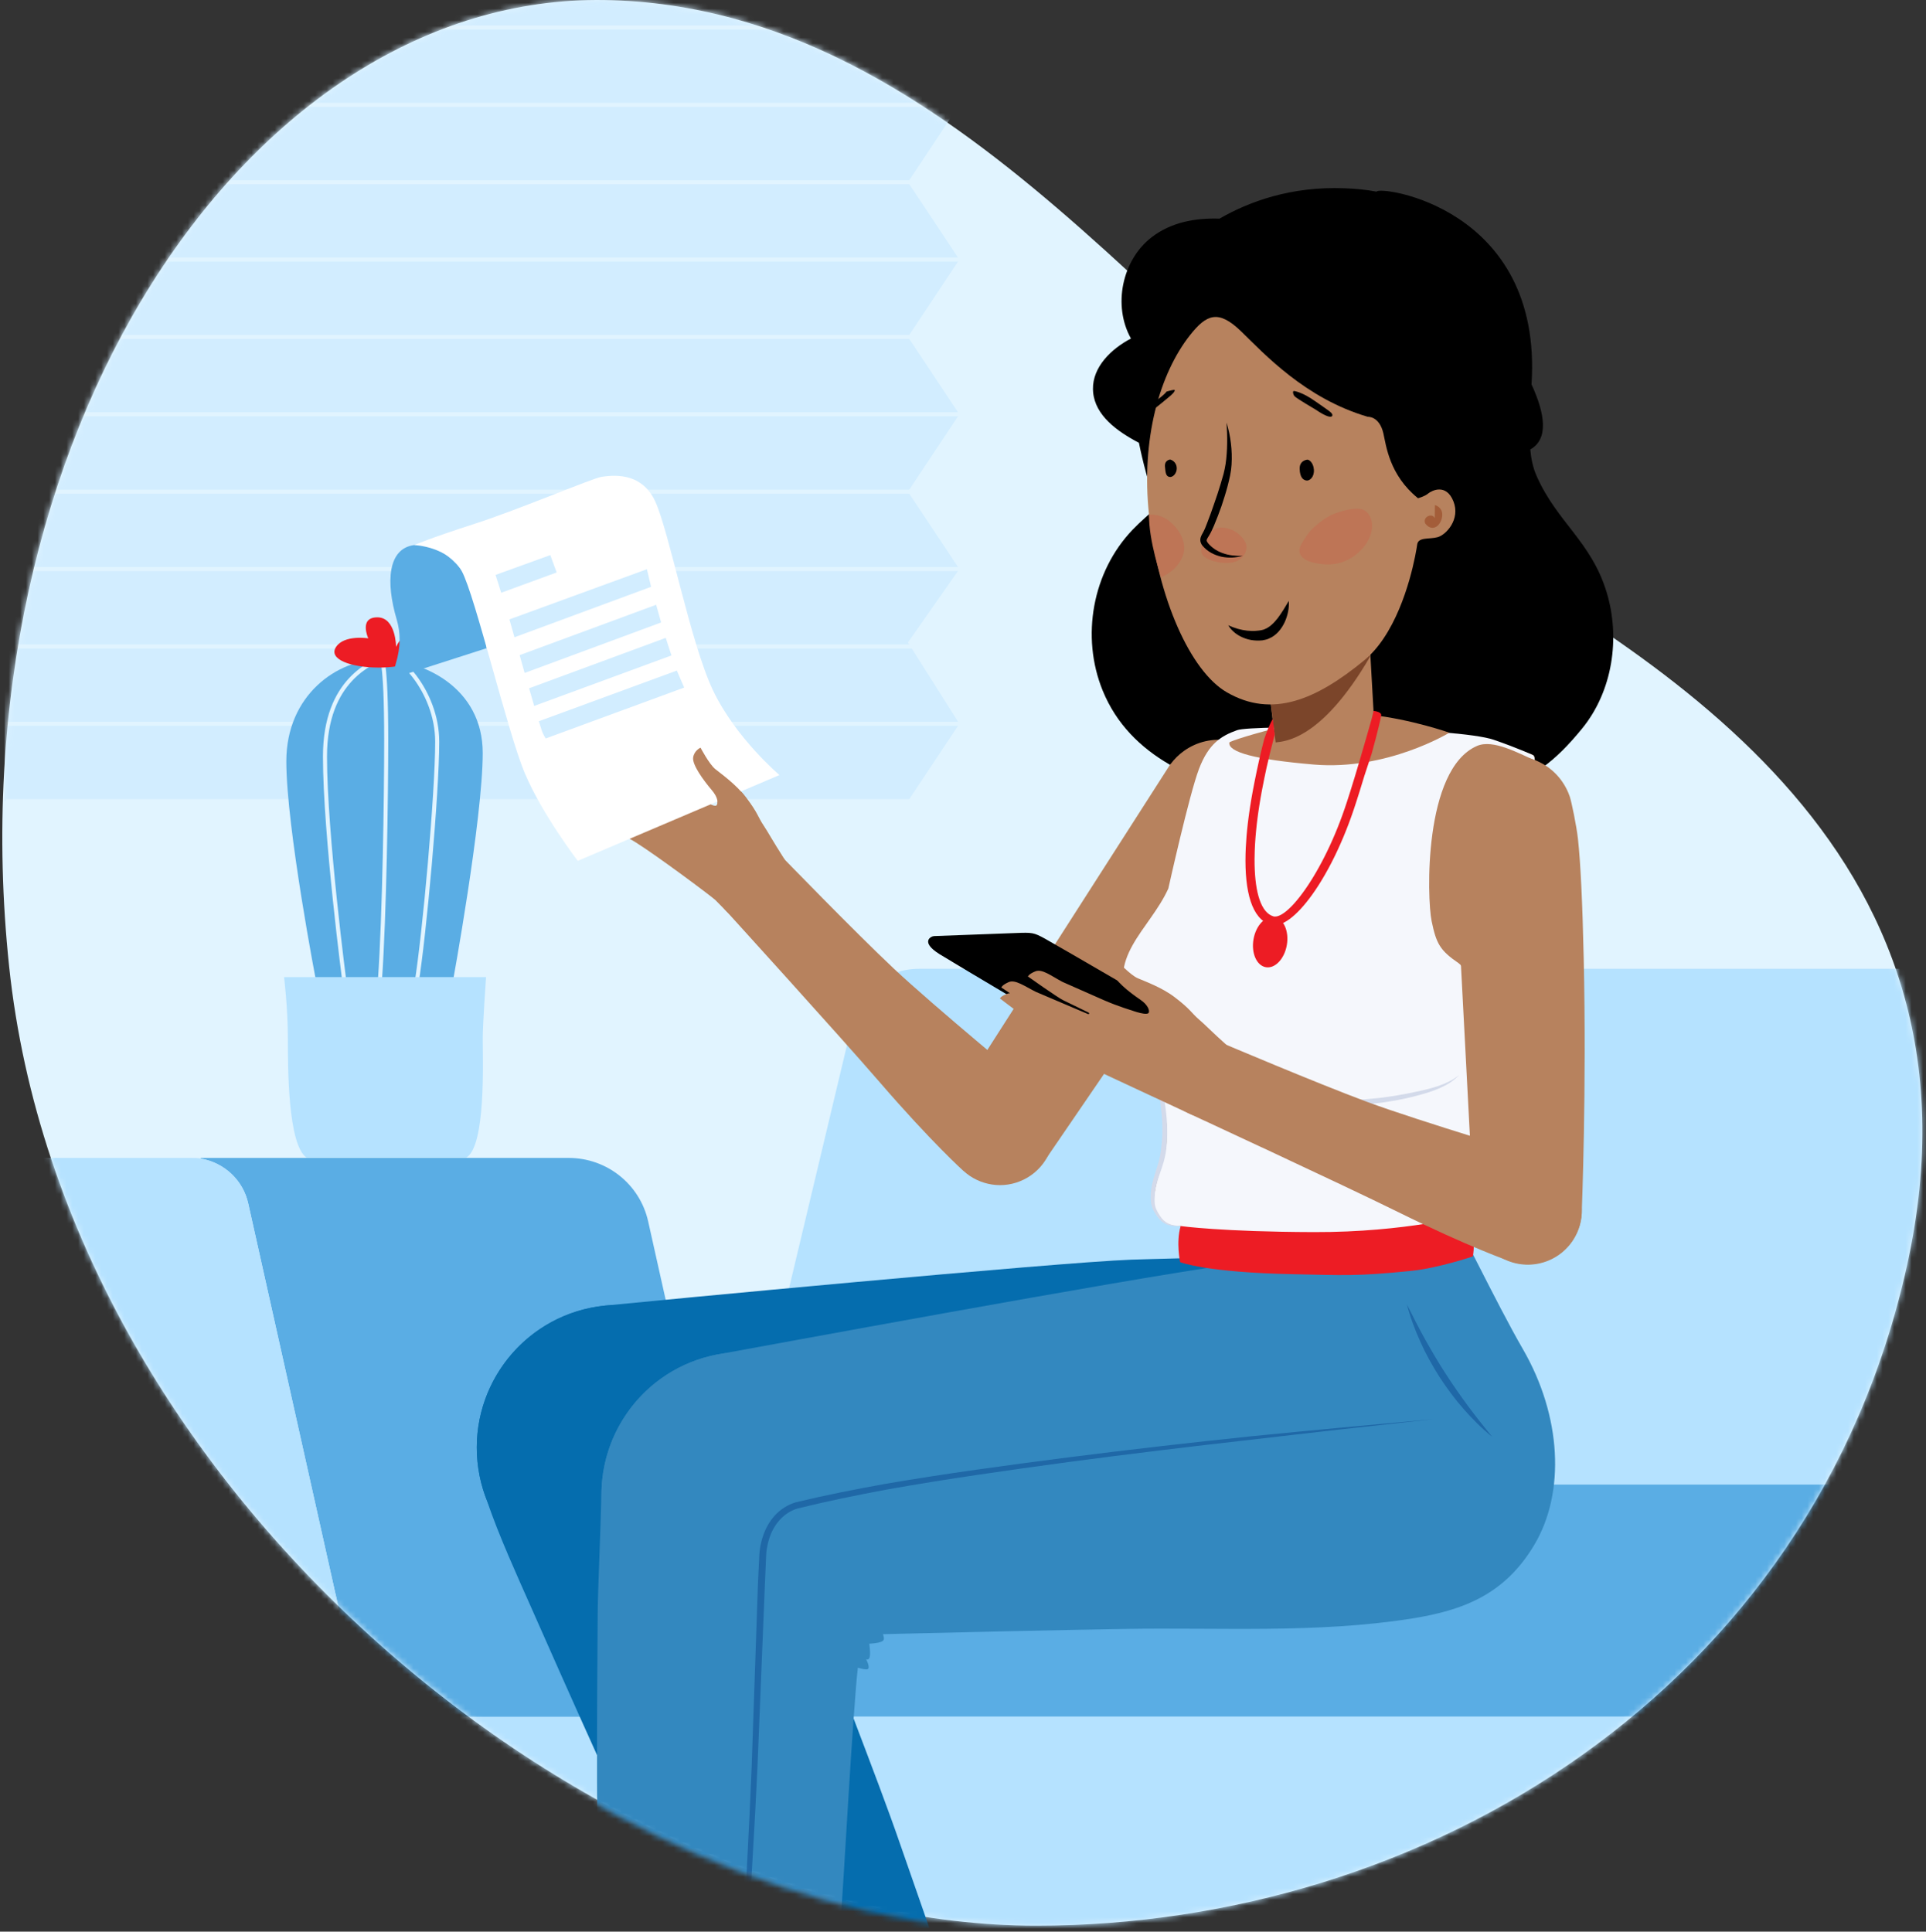 <svg width="333" height="334" viewBox="0 0 333 334" fill="none" xmlns="http://www.w3.org/2000/svg">
<rect x="0" y="0" width="333" height="334" fill="#333333" stroke="none"/>
<path fill-rule="evenodd" clip-rule="evenodd" d="M329.706 218.878C345.958 145.424 284.204 112.586 246.393 90.13C204.531 65.269 166.345 1.013 104.51 0.01C42.927 -0.989 -8.059 75.6 1.574 167.078C11.207 258.557 103.506 332.969 179.158 332.969C246.401 332.969 313.453 292.331 329.706 218.878Z" fill="#E1F4FF"/>
<mask id="mask0_704_99950" style="mask-type:alpha" maskUnits="userSpaceOnUse" x="0" y="0" width="333" height="333">
<path fill-rule="evenodd" clip-rule="evenodd" d="M329.706 218.878C345.958 145.424 284.204 112.586 246.393 90.13C204.531 65.269 166.345 1.013 104.51 0.01C42.927 -0.989 -8.059 75.6 1.574 167.078C11.207 258.557 103.506 332.969 179.158 332.969C246.401 332.969 313.453 292.331 329.706 218.878Z" fill="white"/>
</mask>
<g mask="url(#mask0_704_99950)">
<path fill-rule="evenodd" clip-rule="evenodd" d="M117.708 301.298L147.593 175.885C148.737 170.997 153.449 167.516 158.901 167.516H587.792C595.196 167.516 600.648 173.81 599.1 180.505L570.494 301.298H117.708Z" fill="#B5E2FF"/>
<path fill-rule="evenodd" clip-rule="evenodd" d="M42.929 208.182L62.3 294.822C63.326 299.45 67.502 302.785 72.293 302.785H132.528L112.062 211.176C110.624 204.779 104.943 200.219 98.304 200.219H34.715V200.355C38.753 201.035 42.039 204.098 42.929 208.182Z" fill="#5AADE4"/>
<path fill-rule="evenodd" clip-rule="evenodd" d="M623.219 200.286C622.747 200.219 622.343 200.219 621.871 200.219H568.321C563.605 200.219 559.497 203.505 558.486 208.065L539.423 293.43C538.413 297.99 534.304 301.276 529.589 301.276H219.062H207.206H131.09H71.814C67.099 301.276 62.99 297.99 61.979 293.43L42.916 208.065C42.041 204.041 38.807 201.091 34.901 200.353C34.294 200.219 33.756 200.219 33.149 200.219H-20.401C-26.801 200.219 -31.516 206.053 -30.303 212.222L1.962 370.548C2.905 375.242 7.014 378.595 11.864 378.595H207.274H219.129H564.953H589.606C594.389 378.595 598.498 375.242 599.508 370.548L631.773 212.222C632.918 206.455 628.877 201.023 623.219 200.286Z" fill="#B5E2FF"/>
<path fill-rule="evenodd" clip-rule="evenodd" d="M569.074 296.838H72.415C67.982 296.838 64.356 293.158 64.356 288.661V264.88C64.356 260.383 67.982 256.703 72.415 256.703H569.074C573.507 256.703 577.134 260.383 577.134 264.88V288.729C577.134 293.158 573.507 296.838 569.074 296.838Z" fill="#5AADE4"/>
<path fill-rule="evenodd" clip-rule="evenodd" d="M324.541 336.973H-172.118C-176.551 336.973 -180.178 333.293 -180.178 328.796V305.015C-180.178 300.517 -176.551 296.838 -172.118 296.838H324.541C328.974 296.838 332.601 300.517 332.601 305.015V328.864C332.601 333.293 328.974 336.973 324.541 336.973Z" fill="#B5E2FF"/>
<path fill-rule="evenodd" clip-rule="evenodd" d="M156.982 138.529L165.874 125.151L156.982 111.088L165.874 98.395L156.982 85.016L165.874 71.638L156.982 58.26L165.874 44.882L156.982 31.503L165.874 18.125L157.021 4.004V-0.451H0.797V138.529H156.982Z" fill="#D2EDFF"/>
<path d="M1.37 138.531H156.982" stroke="#E1F4FF" stroke-width="0.7" stroke-linecap="square"/>
<path d="M1.37 125.152H167.356" stroke="#E1F4FF" stroke-width="0.7" stroke-linecap="square"/>
<path d="M1.33 111.773H158.502" stroke="#E1F4FF" stroke-width="0.7" stroke-linecap="square"/>
<path d="M1.37 98.396H167.356" stroke="#E1F4FF" stroke-width="0.7" stroke-linecap="square"/>
<path d="M1.33 85.017H158.502" stroke="#E1F4FF" stroke-width="0.7" stroke-linecap="square"/>
<path d="M1.37 71.638H167.356" stroke="#E1F4FF" stroke-width="0.7" stroke-linecap="square"/>
<path d="M1.33 58.261H158.502" stroke="#E1F4FF" stroke-width="0.7" stroke-linecap="square"/>
<path d="M1.37 44.882H167.356" stroke="#E1F4FF" stroke-width="0.7" stroke-linecap="square"/>
<path d="M1.33 31.503H158.502" stroke="#E1F4FF" stroke-width="0.7" stroke-linecap="square"/>
<path d="M1.37 18.126H167.356" stroke="#E1F4FF" stroke-width="0.7" stroke-linecap="square"/>
<path d="M1.33 4.747H158.502" stroke="#E1F4FF" stroke-width="0.7" stroke-linecap="square"/>
<path fill-rule="evenodd" clip-rule="evenodd" d="M54.723 170.056C54.723 170.056 49.504 143.112 49.504 131.637C49.504 120.163 58.333 114.031 65.678 114.031C73.023 114.031 83.462 118.811 83.462 130.208C83.462 141.605 78.243 170.056 78.243 170.056" fill="#5AADE4"/>
<path fill-rule="evenodd" clip-rule="evenodd" d="M59.58 170.055C59.58 170.055 56.189 144.215 56.189 130.804C56.189 117.392 64.462 114.603 66.483 113.505C68.504 112.407 75.592 119.366 75.592 128.257C75.592 137.149 73.402 161.494 72.016 170.055C70.63 178.617 59.58 170.055 59.58 170.055Z" stroke="#E1F4FF" stroke-width="0.7"/>
<path d="M65.693 169.445C66.483 158.239 66.776 137.669 66.776 128.031C66.776 113.492 65.84 113.418 65.84 113.418" stroke="#E1F4FF" stroke-width="0.7"/>
<path fill-rule="evenodd" clip-rule="evenodd" d="M72.507 114.006C72.507 114.006 75.213 110.817 72.507 109.712C69.802 108.608 68.48 111.859 68.48 111.859C68.48 111.859 68.475 106.746 65.24 106.746C62.005 106.746 63.672 110.376 63.672 110.376C63.672 110.376 59.524 109.712 58.106 111.859C56.689 114.006 60.686 115.431 65.494 115.431C70.303 115.431 72.507 114.006 72.507 114.006Z" fill="#ED1C24"/>
<path fill-rule="evenodd" clip-rule="evenodd" d="M49.117 168.953H84.033C84.033 168.953 83.462 177.096 83.462 179.485C83.462 183.356 84.033 198.124 80.623 200.169C80.623 200.169 52.987 200.169 52.987 200.169C49.769 197.874 49.769 184.693 49.769 179.485C49.769 174.278 49.117 168.953 49.117 168.953Z" fill="#B5E2FF"/>
</g>
<mask id="mask1_704_99950" style="mask-type:alpha" maskUnits="userSpaceOnUse" x="0" y="1" width="333" height="333">
<path fill-rule="evenodd" clip-rule="evenodd" d="M329.933 219.909C339.802 175.303 320.904 145.674 296.071 124.253C287.805 117.123 307.58 105.918 312.756 85.017C317.636 65.31 307.944 35.784 300.737 31.504C292.756 26.764 266.198 15.403 245.228 22.913C222.818 30.939 191.475 2.949 191.475 42.585C165.306 18.381 142.182 1.648 104.736 1.041C43.153 0.042 -7.833 76.631 1.801 168.11C11.434 259.588 103.732 334 179.384 334C246.627 334 313.68 293.362 329.933 219.909Z" fill="white"/>
</mask>
<g mask="url(#mask1_704_99950)">
<path fill-rule="evenodd" clip-rule="evenodd" d="M172.758 415.35H172.757C172.757 415.35 91.959 278.999 91.133 250.896H91.136C91.135 250.838 91.124 250.781 91.123 250.723C90.899 241.904 97.842 234.575 106.635 234.347C115.426 234.123 122.737 241.088 122.961 249.906C122.979 250.59 122.939 251.26 122.874 251.925H122.894C122.31 258.273 139.594 279.5 145.624 294.171C161.231 332.134 151.383 326.316 181.57 405.871C183.116 409.187 183.491 410.036 183.573 410.225C183.575 410.235 183.581 410.242 183.584 410.253C183.592 410.268 183.593 410.275 183.593 410.275C184.025 411.335 184.161 412.53 183.916 413.736C183.261 416.987 180.102 419.088 176.862 418.428C175.032 418.057 173.567 416.884 172.758 415.35" fill="#CF976F"/>
<path fill-rule="evenodd" clip-rule="evenodd" d="M138.86 375.007C136.624 370.344 122.194 341.975 116.669 331.841C111.147 321.708 96.393 288.242 91.532 277.252C89.792 273.316 86.083 265.176 84.282 259.699L84.288 259.697C83.706 258.276 83.245 256.781 82.929 255.218C80.227 241.861 88.835 228.837 102.152 226.128C115.471 223.418 128.455 232.052 131.157 245.409C131.201 245.629 131.234 245.846 131.273 246.066L131.28 246.063C133.174 254.496 135.524 264.533 138.339 272.408C143.913 288.003 151.647 307.292 155.615 318.823C159.581 330.352 179.274 386.331 179.274 386.331L183.136 395.797C183.136 395.797 166.355 402.913 164.323 404.002C162.293 405.09 154.429 407.959 152.631 407.738C152.631 407.738 141.097 379.67 138.86 375.007" fill="#056DAE"/>
<path fill-rule="evenodd" clip-rule="evenodd" d="M164.845 394.123L161.537 385.743L158.56 377.237L152.584 360.232L140.583 326.239L128.626 292.233C124.633 280.902 120.672 269.557 116.86 258.168L116.878 258.239C116.813 257.775 116.93 257.206 117.234 256.89C117.545 256.536 118.013 256.406 118.653 256.319L122.425 255.752C124.946 255.413 127.47 255.082 130 254.797C135.058 254.215 140.128 253.714 145.202 253.27C155.354 252.381 165.518 251.589 175.693 250.988C170.6 251.171 165.507 251.406 160.417 251.671C155.326 251.946 150.235 252.225 145.15 252.613C140.064 252.992 134.984 253.429 129.908 253.945C127.369 254.199 124.833 254.498 122.299 254.806L118.502 255.326C117.904 255.397 117.023 255.556 116.475 256.195C115.91 256.832 115.75 257.633 115.854 258.425L115.857 258.452L115.873 258.498C123.42 281.327 131.445 303.982 139.572 326.602C143.612 337.92 147.762 349.198 151.904 360.479L158.176 377.377L161.346 385.815L164.845 394.123Z" fill="#00549E"/>
<path fill-rule="evenodd" clip-rule="evenodd" d="M92.73 243.36C94.956 238.752 99.101 235.717 103.732 234.721L103.728 234.688C144.338 225.969 171.994 222.147 213.468 221.083C213.275 220.084 213.1 219.161 213.019 218.722C212.348 215.143 244.884 207.505 246.533 210.373C250.235 216.803 256.838 228.231 260.644 234.812C266.146 244.324 266.687 255.153 262.284 262.56C257.233 271.062 244.687 272.876 235.792 273.692C222.381 274.923 208.445 274.135 195.024 273.173C176.201 271.82 157.375 269.568 138.542 268.06C128.631 267.266 118.116 265.568 108.156 266.248C105.475 266.436 102.709 265.959 100.117 264.699C92.203 260.853 88.894 251.3 92.73 243.36" fill="#CF976F"/>
<path fill-rule="evenodd" clip-rule="evenodd" d="M104.582 225.759C104.596 225.758 104.609 225.756 104.622 225.755C112.009 225.005 182.43 218.296 195.596 217.811C198.671 217.698 209.13 217.485 214.305 217.225C214.021 215.745 245.091 199.926 247.105 203.423C251.622 211.269 255.231 225.217 259.876 233.246C266.589 244.853 267.252 258.066 261.879 267.107C256.218 276.632 248.617 279.156 238.573 280.365C223.817 282.141 208.469 280.995 193.634 280.121C182.028 279.437 170.43 278.2 158.87 277.441C147.857 276.718 136.841 276.049 125.82 275.481C114.147 274.879 107.554 274.989 107.554 274.981C94.27 275.263 83.103 264.884 82.465 251.493C81.841 238.396 91.515 227.202 104.335 225.786C104.405 225.778 104.491 225.768 104.582 225.759Z" fill="#056DAE"/>
<path fill-rule="evenodd" clip-rule="evenodd" d="M110.131 255.197L110.147 255.204C110.802 253.583 111.721 252.038 112.941 250.65C118.755 244.032 128.818 243.396 135.417 249.227C141.216 254.354 142.403 262.769 138.661 269.226H138.666C135.531 274.775 142.589 301.251 142.076 317.11C140.745 358.153 134.151 344.332 129.073 429.3C129.123 432.955 129.118 433.884 129.116 434.092C129.114 434.102 129.114 434.114 129.114 434.126V434.148H129.113C129.071 435.292 128.706 436.438 127.991 437.438C126.06 440.129 122.319 440.742 119.634 438.807C118.119 437.713 117.264 436.041 117.154 434.308C117.154 434.308 99.776 284.746 109.78 256.154C109.784 256.138 109.791 256.123 109.794 256.107C109.907 255.795 110.015 255.478 110.131 255.197" fill="#CF976F"/>
<path fill-rule="evenodd" clip-rule="evenodd" d="M103.83 336.709C102.966 325.194 103.247 290.956 103.34 278.936C103.373 274.628 103.806 265.867 103.999 257.601L104.004 257.602C104.144 253.494 105.301 249.363 107.589 245.604C114.666 233.969 129.809 230.292 141.408 237.391C150.738 243.1 154.93 254.044 152.532 264.161L152.538 264.162C151.925 267.135 151.27 270.371 150.647 273.676C150.973 274.289 150.524 275.195 150.906 275.816C151.316 276.485 152.336 276.33 153.019 276.717C153.413 276.94 153.688 277.362 153.729 277.814C153.759 278.12 153.682 278.432 153.52 278.694C153.446 278.819 153.35 278.932 153.239 279.025C153.074 279.167 152.877 279.268 152.723 279.422C152.296 279.853 152.234 280.75 152.346 281.309C152.671 282.915 153.141 283.436 152.533 283.795C151.925 284.157 150.297 284.216 150.297 284.216C150.297 284.216 150.561 286.059 150.34 286.615C150.117 287.171 149.737 286.875 149.737 286.875C149.737 286.875 150.556 288.398 150.005 288.618C149.708 288.738 148.96 288.554 148.326 288.359C148.203 289.446 148.097 290.507 148.014 291.534C146.678 308.047 145.788 328.821 144.661 340.965C143.533 353.11 138.447 407.791 138.447 407.791L138.073 418.012C138.073 418.012 119.858 417.551 117.56 417.701C115.263 417.854 106.92 417.212 105.374 416.267C105.374 416.267 106.41 390.386 106.291 385.213C106.173 380.04 104.694 348.226 103.83 336.709" fill="#3388BF"/>
<path fill-rule="evenodd" clip-rule="evenodd" d="M108.984 260.401C109.336 253.437 114.091 247.758 120.4 245.881C155.657 235.449 175.483 230.325 209.484 226.194C209.195 224.711 208.7 222.154 208.572 221.473C207.901 217.892 246.196 210.256 247.846 213.122C251.548 219.554 258.15 230.982 261.956 237.563C267.459 247.075 268 257.902 263.597 265.311C258.561 273.787 246.073 275.612 237.2 276.435C222.311 277.816 207.473 277.073 192.562 276.85C180.653 276.672 168.743 276.541 156.834 276.502C154.999 276.496 127.257 277.263 127.204 277.012C126.188 277.159 125.144 277.217 124.081 277.162C115.297 276.716 108.538 269.211 108.984 260.401" fill="#CF976F"/>
<path fill-rule="evenodd" clip-rule="evenodd" d="M124.278 234.163L124.321 234.154C131.114 232.937 193.505 221.351 212.598 218.671C212.233 216.841 213.071 214.652 212.875 213.61C212.057 209.241 245.534 199.924 247.55 203.421C252.067 211.267 258.641 225.215 263.284 233.244C269.999 244.851 270.66 258.064 265.288 267.105C260.211 275.649 253.093 278.446 244.015 279.878C227.618 282.463 210.858 281.378 194.322 281.665C181.059 281.894 167.796 282.198 154.537 282.524C147.61 282.693 140.683 282.887 133.757 283.056L128.361 283.191L128.356 283.132C116.209 283.029 105.718 273.926 104.178 261.504C102.564 248.494 111.361 236.595 124.035 234.206C124.105 234.193 124.19 234.176 124.278 234.163Z" fill="#3388BF"/>
<path fill-rule="evenodd" clip-rule="evenodd" d="M253.764 243.052C252.427 241.218 251.117 239.37 249.905 237.459C248.669 235.562 247.531 233.603 246.415 231.626C245.309 229.641 244.291 227.606 243.254 225.557C243.826 227.786 244.645 229.945 245.592 232.044C246.529 234.15 247.663 236.164 248.899 238.111C250.158 240.042 251.523 241.906 253.051 243.631C254.567 245.362 256.192 246.997 257.983 248.435C256.541 246.648 255.113 244.878 253.764 243.052Z" fill="#1F68A7"/>
<path fill-rule="evenodd" clip-rule="evenodd" d="M125.007 401.069C125.189 395.759 125.428 390.451 125.746 385.149C126.084 379.853 126.416 374.54 127.218 369.308C128.084 364.035 128.137 358.685 128.424 353.392L129.217 337.476C129.754 326.865 130.473 316.266 130.959 305.642L132.255 273.793L132.429 269.809L132.473 268.812C132.485 268.521 132.521 268.198 132.567 267.889C132.659 267.265 132.804 266.645 132.998 266.047C133.737 263.638 135.474 261.565 137.874 260.84C142.914 259.596 148.168 258.517 153.345 257.558C163.756 255.697 174.254 254.231 184.747 252.803C195.244 251.395 205.762 250.142 216.287 248.95C226.807 247.704 237.338 246.537 247.869 245.387C237.317 246.34 226.768 247.312 216.224 248.361C205.685 249.467 195.157 250.665 184.642 252.003C174.13 253.366 163.63 254.763 153.167 256.562C147.923 257.503 142.779 258.514 137.531 259.779C136.183 260.195 134.93 260.99 133.969 262.038C133.005 263.089 132.33 264.361 131.892 265.683C131.674 266.346 131.511 267.022 131.405 267.712C131.351 268.06 131.311 268.397 131.292 268.769L131.242 269.762L131.051 273.74L129.955 305.599C129.54 316.208 128.885 326.818 128.417 337.435L127.725 353.361C127.476 358.672 127.442 363.986 126.637 369.221C125.927 374.51 125.693 379.826 125.453 385.134C125.232 390.445 125.093 395.756 125.007 401.069" fill="#1F68A7"/>
<path fill-rule="evenodd" clip-rule="evenodd" d="M188.997 67.805C188.983 67.642 188.973 67.475 188.97 67.307C188.901 63.452 192.131 60.317 195.54 58.535C192.371 52.873 193.977 44.986 199.111 41.028C202.439 38.458 206.585 37.663 210.84 37.81C215.905 34.889 223.164 32.193 232.441 32.554C234.348 32.629 236.214 32.795 238.028 33.144C238.153 32.057 266.813 35.621 264.796 66.464C267.17 71.622 267.755 75.934 264.582 77.722C264.725 79.312 265.036 80.863 265.688 82.333C269.235 90.327 275.11 93.638 277.774 102.379C280.19 110.299 278.824 119.508 273.533 125.984C268.981 131.551 264.863 134.946 257.886 136.634C245.232 139.698 231.615 140.402 218.8 137.933C207.361 135.729 195.383 131.008 190.652 119.412C186.849 110.093 188.868 98.846 195.836 91.585C197.163 90.204 198.651 88.935 200.087 87.629C199.207 85.491 198.609 83.449 198.136 81.707C197.656 79.933 197.253 78.22 196.918 76.567C193.127 74.583 189.356 71.837 188.997 67.805Z" fill="black"/>
<path fill-rule="evenodd" clip-rule="evenodd" d="M123.641 153.161C123.438 149.45 126.272 146.274 129.973 146.069C131.962 145.958 133.791 146.735 135.094 148.047L135.1 148.042C135.1 148.042 147.712 161.058 154.536 167.48C161.361 173.903 178.916 188.408 178.916 188.408L178.913 188.411C179.865 189.217 180.671 190.224 181.258 191.415C183.54 196.053 181.641 201.669 177.017 203.957C173.465 205.716 169.343 204.992 166.585 202.463L166.579 202.47C166.579 202.47 161.111 197.559 152.145 187.18C144.932 178.83 125.376 157.321 125.376 157.321L125.378 157.319C124.376 156.214 123.73 154.77 123.641 153.161" fill="#B7825E"/>
<path fill-rule="evenodd" clip-rule="evenodd" d="M165.185 190.182L165.181 190.179L201.868 132.894C201.879 132.876 201.891 132.86 201.902 132.841L202.388 132.083L202.408 132.097C203.031 131.259 203.789 130.5 204.681 129.86C209.333 126.516 215.806 127.589 219.139 132.255C221.747 135.908 221.648 140.673 219.254 144.177L219.263 144.184L180.801 200.441L180.797 200.439C179.772 201.955 178.296 203.188 176.464 203.904C171.658 205.779 166.247 203.394 164.377 198.573C163.26 195.697 163.662 192.607 165.185 190.182" fill="#B7825E"/>
<path fill-rule="evenodd" clip-rule="evenodd" d="M102.241 139.787C103.045 140.115 107.671 141.75 108.42 141.998C108.926 142.165 110.549 142.672 111.195 142.879L110.843 142.521L110.871 142.465C108.35 140.743 104.3 138.096 103.574 137.629C102.663 137.045 98.028 132.763 98.028 132.763C98.028 132.763 98.2 132.372 99.42 132.048C100.64 131.725 102.062 133.207 103.836 134.459L112.226 139.713L112.353 139.457C110.062 137.468 106.158 134.224 105.472 133.664C104.634 132.978 100.515 128.195 100.515 128.195C100.515 128.195 100.731 127.826 101.979 127.644C103.228 127.462 104.473 129.097 106.091 130.544L113.737 136.646L113.863 136.391C112.208 134.916 110.659 133.555 110.255 133.205C109.437 132.496 105.457 127.596 105.457 127.596C105.457 127.596 105.682 127.236 106.935 127.087C108.189 126.941 109.387 128.612 110.964 130.104L111.047 130.171L111.011 130.129C111.033 130.153 111.056 130.174 111.078 130.196L117.044 135.091C119.113 136.771 121.147 138.037 121.147 138.037C121.147 138.037 123.791 139.969 123.99 139.103C123.99 139.103 124.031 139.022 124.053 138.87C124.054 138.859 124.054 138.845 124.055 138.833C124.061 138.776 124.061 138.704 124.057 138.629C124.053 138.573 124.042 138.511 124.033 138.451C124.02 138.371 124.008 138.292 123.979 138.2C123.865 137.783 123.612 137.264 123.074 136.629C121.53 134.81 119.662 132.204 119.845 130.978C120.028 129.752 121.122 129.281 121.122 129.281C121.122 129.281 122.613 132.13 123.67 132.984C124.728 133.838 127.267 135.635 128.94 137.841C131.048 140.619 131.016 141.262 131.946 142.653C132.877 144.045 133.29 144.955 135.71 148.735L135.704 148.741C136.478 149.771 136.968 151.033 137.044 152.418C137.248 156.131 134.413 159.306 130.712 159.511C128.754 159.619 126.951 158.869 125.652 157.594L125.648 157.598L123.693 155.606C119.638 152.429 111.081 146.19 108.933 145.082C106.336 143.743 101.637 141.636 100.264 140.773C98.891 139.911 99.026 139.955 99.199 139.65C99.94 138.342 101.515 139.491 102.241 139.787" fill="#B7825E"/>
<path fill-rule="evenodd" clip-rule="evenodd" d="M84.14 112.081L68.31 117.169C68.31 117.169 67.27 117.299 67.76 116.587C68.214 115.928 68.298 115.181 68.43 114.748C69.322 111.832 69.245 109.35 68.586 107.115C66.668 100.613 67.053 94.821 71.624 94.248C76.195 93.674 81.043 98.63 82.372 103.595C83.701 108.56 84.14 112.081 84.14 112.081Z" fill="#5AADE4"/>
<path fill-rule="evenodd" clip-rule="evenodd" d="M134.766 134.015L99.894 148.853C99.894 148.853 93.727 140.803 90.729 133.676C87.731 126.55 82.177 103.095 79.853 98.784C77.53 94.474 71.625 94.248 71.625 94.248C71.625 94.248 74.178 93.108 81.951 90.608C89.724 88.109 102.548 82.632 104.051 82.444C105.553 82.255 110.831 81.359 113.28 86.679C115.73 91.999 119.34 111.066 123.261 119.338C127.182 127.61 134.766 134.015 134.766 134.015Z" fill="white"/>
<path fill-rule="evenodd" clip-rule="evenodd" d="M112.569 101.468L88.951 110.188L88.076 107.102L111.852 98.422L112.569 101.468Z" fill="#D2EDFF"/>
<path fill-rule="evenodd" clip-rule="evenodd" d="M114.304 107.632L90.707 116.36L89.846 113.28L113.451 104.57L114.304 107.632Z" fill="#D2EDFF"/>
<path fill-rule="evenodd" clip-rule="evenodd" d="M116.094 113.333L92.357 122.065L91.477 119.012L115.106 110.295L116.094 113.333Z" fill="#D2EDFF"/>
<path fill-rule="evenodd" clip-rule="evenodd" d="M118.293 118.887L94.351 127.688C94.351 127.688 93.876 126.981 93.639 126.224C93.401 125.468 93.163 124.712 93.163 124.712L117.021 115.951L118.293 118.887Z" fill="#D2EDFF"/>
<path fill-rule="evenodd" clip-rule="evenodd" d="M96.245 98.986L86.656 102.492L85.681 99.409L95.146 95.981L96.245 98.986Z" fill="#D2EDFF"/>
<path fill-rule="evenodd" clip-rule="evenodd" d="M123.99 139.104C123.99 139.104 124.032 139.022 124.053 138.871C124.055 138.86 124.055 138.846 124.056 138.833C124.061 138.777 124.061 138.705 124.057 138.63C124.054 138.574 124.043 138.512 124.033 138.452C124.021 138.372 124.008 138.293 123.98 138.201C123.866 137.784 123.612 137.265 123.074 136.63C121.53 134.811 119.663 132.205 119.845 130.979C120.028 129.753 121.122 129.282 121.122 129.282C121.122 129.282 122.614 132.131 123.671 132.985C124.728 133.839 127.268 135.636 128.941 137.842C131.049 140.62 131.017 141.263 131.947 142.654C132.877 144.046 133.29 144.956 135.711 148.736C136.479 149.772 136.969 151.034 137.044 152.419C137.248 156.132 134.413 159.307 130.712 159.512C128.755 159.62 126.952 158.87 125.653 157.595L123.693 155.607C119.638 152.43 123.792 139.969 123.99 139.104Z" fill="#B7825E"/>
<path fill-rule="evenodd" clip-rule="evenodd" d="M207.297 132.968C207.297 132.968 208.488 130.254 212.401 128.315C215.817 126.623 221.313 125.663 229.851 125.782C245.667 126.002 260.082 128.527 264.045 130.156C264.56 130.321 264.934 130.474 265.114 130.608C267.068 132.072 257.691 167.624 257.133 176.57C256.574 185.516 256.181 198.918 257.201 202.449C258.222 205.982 259.243 209.514 252.233 212.453C245.223 215.391 240.317 218.39 223.996 218.858C210.633 219.243 204.166 211.998 204.166 211.998C204.166 211.998 198.718 211.62 199.408 206.241C200.099 200.859 201.976 200.937 201.745 194.699C201.745 194.699 200.428 183.145 195.655 174.398C190.882 165.651 198.714 160.897 202.004 153.634C202.004 153.634 205.619 135.708 207.297 132.968Z" fill="#B7825E"/>
<path fill-rule="evenodd" clip-rule="evenodd" d="M207.297 132.967C208.987 128.529 211.18 127.228 213.9 126.253C216.621 125.279 251.919 125.723 258.281 127.923C262.43 129.358 265.043 130.555 265.114 130.608C265.257 130.715 265.332 131.023 265.362 131.471C262.498 130.233 258.143 127.775 255.371 128.98C246.092 133.011 246.707 155.345 247.525 159.274C248.324 163.121 248.939 164.328 252.18 166.538C253.346 167.332 256.161 172.833 257.049 171.733C257.507 171.166 257.559 170.386 257.66 169.663C257.872 168.138 258.367 166.678 259.005 165.253C258.021 170.111 257.278 174.243 257.133 176.57C256.574 185.516 256.181 198.918 257.201 202.449C258.222 205.982 259.243 209.514 252.233 212.453C245.223 215.391 240.317 218.39 223.996 218.858C210.633 219.243 204.165 211.979 204.165 211.979C204.165 211.979 198.84 212.358 199.531 206.978C200.221 201.596 201.976 200.937 201.745 194.699C201.745 194.699 200.428 183.145 195.655 174.398C190.882 165.651 198.714 160.897 202.004 153.634C202.004 153.634 205.607 137.406 207.297 132.967Z" fill="#F5F7FC"/>
<path fill-rule="evenodd" clip-rule="evenodd" d="M200.38 189.019C200.909 192.206 201.204 195.453 200.759 198.631C200.446 201.797 199.01 203.738 198.969 206.795C198.949 208.484 199.209 209.115 200.194 210.475C201.167 211.811 202.5 212.154 204.165 211.979C202.505 211.938 201.41 211.558 200.554 210.225C199.697 208.891 199.554 208.377 199.653 206.808C199.748 204.001 201.224 202.064 201.639 198.74C202.027 195.436 201.73 192.1 201.049 188.893C200.366 185.677 199.363 182.564 198.252 179.494C199.012 182.669 199.847 185.823 200.38 189.019Z" fill="#D3DAEA"/>
<path fill-rule="evenodd" clip-rule="evenodd" d="M229.171 190.803C231.827 191.067 234.541 191.091 237.217 190.863C239.893 190.581 242.545 190.112 245.132 189.416C247.684 188.732 250.411 187.866 252.286 185.889C250.176 187.566 247.549 188.197 244.972 188.749C242.38 189.301 239.769 189.767 237.137 189.978C234.505 190.274 231.874 190.238 229.213 190.122C226.56 190.029 223.838 189.925 221.213 190.493C223.88 190.292 226.517 190.57 229.171 190.803Z" fill="#D3DAEA"/>
<path fill-rule="evenodd" clip-rule="evenodd" d="M204.137 211.998C203.304 214.787 204.042 218.24 204.042 218.24C204.042 218.24 208.48 220.029 223.575 220.323C232.172 220.491 234.52 220.721 244.038 219.744C248.674 219.269 254.652 217.252 254.652 217.252C254.652 217.252 255.312 214.294 253.968 210.083C253.968 210.083 243.166 213.089 227.201 213.044C211.236 212.998 204.137 211.998 204.137 211.998" fill="#ED1C24"/>
<path fill-rule="evenodd" clip-rule="evenodd" d="M205.437 180.372C207.227 179.494 209.211 179.498 210.922 180.199L210.925 180.192C210.925 180.192 227.589 187.268 236.365 190.527C245.14 193.785 266.936 200.307 266.936 200.307L266.934 200.316C267.136 200.38 267.336 200.452 267.536 200.53C267.603 200.556 267.667 200.583 267.731 200.609C267.898 200.678 268.064 200.753 268.227 200.831C268.346 200.889 268.463 200.952 268.581 201.016C268.7 201.081 268.821 201.142 268.94 201.214C269.182 201.359 269.422 201.514 269.657 201.687C269.916 201.877 270.165 202.078 270.4 202.288C270.736 202.593 271.036 202.922 271.319 203.263C273.799 206.246 274.216 210.539 272.213 213.971C272.053 214.243 271.879 214.511 271.688 214.771C271.687 214.773 271.687 214.774 271.687 214.774C271.511 215.014 271.326 215.241 271.134 215.458C271.071 215.529 271.005 215.594 270.941 215.663C270.806 215.808 270.67 215.948 270.527 216.082C270.448 216.156 270.369 216.226 270.287 216.297C270.149 216.418 270.01 216.534 269.865 216.646C269.78 216.712 269.698 216.777 269.612 216.839C269.456 216.953 269.295 217.059 269.131 217.161C269.056 217.209 268.982 217.261 268.905 217.307C268.674 217.443 268.437 217.571 268.196 217.687C268.105 217.731 268.015 217.765 267.923 217.804C267.764 217.876 267.603 217.944 267.441 218.007C267.321 218.052 267.201 218.09 267.08 218.13C266.943 218.176 266.806 218.218 266.667 218.257C266.535 218.295 266.403 218.33 266.269 218.36C266.139 218.39 266.011 218.416 265.88 218.44C265.739 218.467 265.598 218.495 265.456 218.515C265.338 218.531 265.221 218.54 265.104 218.552C264.784 218.586 264.464 218.603 264.142 218.603C264.068 218.603 263.994 218.607 263.918 218.605C263.749 218.601 263.58 218.587 263.41 218.574C263.31 218.565 263.212 218.559 263.114 218.547C262.944 218.53 262.776 218.503 262.609 218.477C262.51 218.46 262.414 218.443 262.317 218.422C262.147 218.389 261.978 218.352 261.807 218.307C261.72 218.284 261.633 218.257 261.546 218.231C261.37 218.18 261.193 218.13 261.018 218.066L261.017 218.072C261.017 218.072 254.075 215.679 241.793 209.609C231.912 204.728 205.559 192.532 205.559 192.532L205.561 192.529C204.21 191.901 203.055 190.822 202.35 189.376C200.724 186.033 202.105 182.004 205.437 180.372" fill="#B7825E"/>
<path fill-rule="evenodd" clip-rule="evenodd" d="M251.23 140.924L251.255 140.924C251.257 140.804 251.267 140.682 251.275 140.559C251.284 140.372 251.296 140.184 251.316 139.995C251.33 139.868 251.348 139.74 251.367 139.611C251.395 139.414 251.431 139.215 251.471 139.017C251.494 138.909 251.513 138.801 251.539 138.693C251.612 138.385 251.694 138.08 251.797 137.776C252.599 135.397 254.173 133.5 256.146 132.271C257.557 131.396 259.17 130.86 260.846 130.733C262.19 130.633 263.572 130.795 264.928 131.254C265.238 131.358 265.534 131.479 265.825 131.61C265.917 131.65 266.007 131.695 266.094 131.738C266.295 131.833 266.49 131.933 266.681 132.042C266.778 132.097 266.875 132.151 266.969 132.208C267.154 132.322 267.335 132.44 267.511 132.563C267.592 132.62 267.677 132.673 267.758 132.732C267.993 132.907 268.22 133.088 268.438 133.281C268.529 133.36 268.61 133.444 268.698 133.526C268.827 133.647 268.956 133.771 269.078 133.9C269.184 134.009 269.285 134.123 269.384 134.238C269.475 134.342 269.565 134.447 269.651 134.554C269.758 134.687 269.862 134.82 269.962 134.957C270.02 135.035 270.074 135.117 270.129 135.198C270.513 135.756 270.84 136.35 271.109 136.969C271.125 137.008 271.143 137.045 271.158 137.083C271.251 137.304 271.336 137.527 271.413 137.755C271.419 137.771 271.424 137.79 271.429 137.808C271.701 138.616 272.579 142.798 272.828 145.086C273.273 149.166 273.604 156.048 273.82 165.733C274.328 188.403 273.499 209.062 273.499 209.062C273.544 210.894 273.065 212.76 271.993 214.412C269.184 218.75 263.402 219.983 259.077 217.165C256.498 215.483 255.024 212.74 254.849 209.879L251.281 141.887C251.278 141.865 251.279 141.846 251.277 141.825L251.23 140.924Z" fill="#B7825E"/>
<path fill-rule="evenodd" clip-rule="evenodd" d="M204.726 176.256C204.726 176.256 182.793 163.481 180.749 162.351C178.705 161.219 178.481 161.227 175.592 161.335C172.001 161.469 162.003 161.85 161.5 161.861C160.998 161.874 159.018 162.831 162.427 164.976C164.654 166.376 189.199 180.924 189.199 180.924L204.726 176.256Z" fill="black"/>
<path fill-rule="evenodd" clip-rule="evenodd" d="M176.498 175.38C174.81 174.131 172.886 172.642 172.886 172.642C172.886 172.642 173.024 172.24 174.211 171.81C174.342 171.762 174.478 171.745 174.619 171.739C173.757 171.171 173.123 170.747 173.123 170.747C173.123 170.747 173.232 170.334 174.386 169.824C175.541 169.312 177.176 170.554 179.122 171.514C179.122 171.514 187.94 175.282 188.116 175.344C188.292 175.405 188.425 175.188 188.169 175.063C187.914 174.938 184.326 173.19 183.844 172.961C182.866 172.498 177.724 168.846 177.724 168.846C177.724 168.846 177.845 168.435 179.014 167.957C180.183 167.479 181.782 168.769 183.7 169.783L183.799 169.826L183.752 169.796C183.779 169.81 183.805 169.825 183.834 169.842L190.89 172.956C193.329 174.022 195.627 174.695 195.627 174.695C195.627 174.695 198.69 175.847 198.651 174.959C198.651 174.959 198.67 174.869 198.649 174.718C198.647 174.706 198.644 174.695 198.642 174.681C198.632 174.625 198.614 174.556 198.59 174.484C198.572 174.433 198.545 174.376 198.519 174.318C198.486 174.245 198.453 174.172 198.401 174.092C198.178 173.721 197.795 173.288 197.108 172.821C195.135 171.483 192.642 169.474 192.491 168.244C192.34 167.012 193.267 166.264 193.267 166.264C193.267 166.264 195.466 168.61 196.711 169.148C197.957 169.688 200.885 170.738 203.084 172.415C205.856 174.526 205.998 175.155 207.266 176.246C208.533 177.335 209.172 178.101 212.513 181.096L212.486 181.093C213.46 181.836 214.246 182.846 214.707 184.079C216.008 187.56 214.25 191.44 210.779 192.745C208.985 193.421 207.085 193.27 205.484 192.495C204.018 191.812 202.554 191.129 201.087 190.445L192.514 186.451C191.284 185.878 190.053 185.304 188.821 184.731C187.831 184.269 186.855 183.894 185.972 183.238C184.479 182.123 178.351 178.162 176.964 177.006C175.72 175.968 175.849 176.03 176.059 175.75C176.197 175.573 176.343 175.455 176.498 175.38" fill="#B7825E"/>
<path fill-rule="evenodd" clip-rule="evenodd" d="M236.809 111.032L237.543 124.106C237.543 124.106 236.63 122.74 232.972 129.267C229.314 135.795 220.543 128.479 220.543 128.479L219.337 118.779L236.809 111.032Z" fill="#B7825E"/>
<path fill-rule="evenodd" clip-rule="evenodd" d="M250.59 126.691C250.59 126.691 244.011 124.371 236.934 123.594C229.858 122.816 212.612 127.968 212.549 128.393C212.305 130.067 217.038 131.335 227.142 132.198C239.817 133.281 250.59 126.691 250.59 126.691Z" fill="#B7825E"/>
<path fill-rule="evenodd" clip-rule="evenodd" d="M236.847 113.6C228.335 128.209 221.89 128.177 220.543 128.375C220.544 128.371 220.548 128.357 220.548 128.357L219.343 118.755L236.82 110.884L236.847 113.6Z" fill="#7B452A"/>
<path d="M218.58 127.796L218.205 129.274C218.143 129.527 218.082 129.783 218.02 130.043L217.652 131.641L217.288 133.32C217.167 133.893 217.047 134.48 216.928 135.08L216.635 136.593L216.419 137.789C216.384 137.987 216.35 138.184 216.317 138.381L216.129 139.551L215.96 140.703C215.934 140.894 215.908 141.083 215.883 141.272L215.743 142.394L215.623 143.494L215.524 144.571C215.464 145.281 215.418 145.975 215.387 146.65L215.35 147.65C215.178 154.222 216.456 158.897 219.665 159.892C221.53 160.471 224.178 158.457 226.875 154.695L227.381 153.969L227.887 153.204L228.392 152.4C228.813 151.714 229.231 150.99 229.644 150.23L230.137 149.301L230.624 148.339C230.705 148.176 230.785 148.012 230.865 147.846L231.342 146.837L231.809 145.798C231.964 145.447 232.117 145.091 232.268 144.731L232.715 143.636L233.151 142.515L233.574 141.369C233.643 141.176 233.712 140.982 233.78 140.787L234.107 139.834L234.5 138.639L235.078 136.822L235.885 134.187L237.166 130.288C237.166 130.288 238.498 125.486 238.808 123.701C238.919 123.058 237.489 122.925 237.489 122.925L237.17 124.254L236.306 127.289L235.124 131.357L234.245 134.303L233.46 136.844L232.902 138.586L232.523 139.722C231.996 141.271 231.428 142.757 230.834 144.168L230.384 145.212L229.926 146.226L229.46 147.209L228.989 148.16L228.513 149.077L228.035 149.96C227.875 150.248 227.715 150.531 227.555 150.807L227.075 151.617C226.995 151.749 226.915 151.879 226.836 152.007L226.358 152.759C226.279 152.881 226.2 153.001 226.121 153.12L225.649 153.81C225.023 154.703 224.412 155.484 223.831 156.138L223.401 156.605C222.058 158.007 220.902 158.679 220.134 158.44C218.036 157.79 217.007 154.386 216.915 149.477L216.909 148.568C216.911 148.105 216.92 147.631 216.938 147.146L216.982 146.161C216.991 145.995 217.001 145.827 217.012 145.658L217.086 144.633L217.181 143.583L217.294 142.51C217.315 142.329 217.336 142.148 217.359 141.965L217.501 140.86C217.527 140.675 217.553 140.488 217.58 140.301L217.752 139.168L217.942 138.019L218.151 136.854L218.263 136.267C218.38 135.661 218.498 135.069 218.616 134.49L218.973 132.794C219.291 131.328 219.763 129.408 220.389 127.034C220.398 127 220.057 124.315 220.057 124.315C220.057 124.315 219.503 125.095 218.58 127.796Z" fill="#ED1C24"/>
<ellipse rx="2.924" ry="4.393" transform="matrix(-0.985 -0.172 -0.171 0.985 219.608 162.914)" fill="#ED1C24"/>
<path fill-rule="evenodd" clip-rule="evenodd" d="M214.58 57.29C218.512 61.099 225.624 68.891 236.497 72.072C236.497 72.072 238.488 71.923 239.182 74.935C239.659 77.002 240.194 82.138 245.17 86.149C245.17 86.149 246.294 85.858 246.91 85.345C247.526 84.832 250.02 83.533 251.284 86.663C252.548 89.793 250.014 92.497 248.548 92.887C247.081 93.277 245.206 92.826 245.028 94.163C244.881 95.251 243.465 104.061 239.237 110.364C238.261 111.82 237.135 113.141 235.842 114.203C227.594 120.972 219.972 124.263 212.093 119.695C205.826 116.061 200.219 103.516 198.66 88.969C197.261 75.905 200.505 64.596 205.751 57.953C208.601 54.344 210.648 53.48 214.58 57.29Z" fill="#B7825E"/>
<path fill-rule="evenodd" clip-rule="evenodd" d="M223.737 67.61C223.737 67.61 225.068 67.735 227.379 69.367C229.69 70.999 230.47 71.391 230.355 71.851C230.239 72.311 229.23 72.033 227.489 70.837C227.489 70.837 224.074 68.845 223.803 68.491C223.532 68.136 223.467 67.559 223.737 67.61" fill="black"/>
<path fill-rule="evenodd" clip-rule="evenodd" d="M201.699 67.708C201.699 67.708 202.656 67.434 202.971 67.41C203.285 67.386 203.061 67.835 202.398 68.405C201.736 68.974 199.84 70.531 199.565 70.696C199.29 70.861 198.658 71.255 198.793 70.754C198.928 70.254 198.963 69.962 200.19 69.062C201.416 68.162 201.699 67.708 201.699 67.708" fill="black"/>
<path fill-rule="evenodd" clip-rule="evenodd" d="M198.665 88.991C198.665 88.991 200.436 88.755 202.118 90.063C203.801 91.371 205.545 93.957 204.37 96.454C203.194 98.953 200.754 99.805 200.754 99.805C200.754 99.805 198.595 93.507 198.665 88.991" fill="#BE7556"/>
<path fill-rule="evenodd" clip-rule="evenodd" d="M208.292 92.846C208.292 92.846 209.513 90.939 211.703 91.257C213.892 91.575 215.219 93.241 215.457 94.141C215.696 95.041 215.196 96.721 213.294 97.203C211.391 97.684 208.539 96.885 207.896 95.919C207.253 94.954 208.292 92.846 208.292 92.846" fill="#BE7556"/>
<path fill-rule="evenodd" clip-rule="evenodd" d="M226.479 91.863C226.479 91.863 228.562 89.655 230.549 88.89C232.536 88.125 234.601 87.712 235.6 88.098C236.6 88.484 237.677 89.889 237.036 92.245C236.395 94.6 233.376 97.955 228.901 97.575C224.426 97.195 224.39 95.353 224.877 94.342C225.363 93.331 226.479 91.863 226.479 91.863" fill="#BE7556"/>
<path fill-rule="evenodd" clip-rule="evenodd" d="M212.068 73.067C212.226 75.491 212.239 77.909 211.9 80.238C211.813 80.818 211.685 81.385 211.548 81.947C211.391 82.522 211.227 83.095 211.048 83.666C210.701 84.809 210.334 85.95 209.93 87.078C209.55 88.216 209.136 89.343 208.704 90.455C208.486 91.014 208.285 91.563 208.018 92.041C207.885 92.296 207.696 92.566 207.574 92.993C207.518 93.215 207.512 93.477 207.571 93.713C207.636 93.941 207.739 94.141 207.853 94.29C208.757 95.403 209.936 95.968 211.18 96.261C212.423 96.522 213.685 96.437 214.858 96.129C213.646 96.144 212.442 96.037 211.358 95.63C210.819 95.431 210.305 95.177 209.857 94.84C209.422 94.519 208.96 94.104 208.721 93.714C208.604 93.507 208.607 93.425 208.651 93.296C208.706 93.141 208.858 92.9 209.026 92.635C209.377 92.071 209.621 91.491 209.871 90.937C210.352 89.808 210.782 88.667 211.19 87.517C211.576 86.359 211.947 85.195 212.259 84.011C212.413 83.418 212.552 82.819 212.681 82.219C212.807 81.6 212.894 80.974 212.931 80.352C213.089 77.863 212.769 75.401 212.068 73.067" fill="black"/>
<path fill-rule="evenodd" clip-rule="evenodd" d="M226.019 79.485C226.019 79.485 224.648 79.588 224.707 81.105C224.765 82.621 225.347 83.019 225.904 83.088C226.46 83.157 227.263 82.46 227.167 81.195C227.072 79.93 226.272 79.433 226.019 79.485" fill="#010000"/>
<path fill-rule="evenodd" clip-rule="evenodd" d="M202.329 79.458C202.329 79.458 201.309 79.535 201.423 80.713C201.521 81.734 201.571 82.319 202.161 82.463C202.751 82.606 203.441 81.89 203.459 81.031C203.478 80.174 202.922 79.634 202.329 79.458" fill="#010000"/>
<path fill-rule="evenodd" clip-rule="evenodd" d="M222.83 103.902C222.204 104.97 221.598 105.968 220.937 106.858C220.261 107.729 219.505 108.469 218.663 108.787C218.462 108.902 218.233 108.91 218.018 108.98C217.767 109.013 217.499 109.06 217.238 109.072C216.71 109.141 216.183 109.087 215.644 109.052C214.569 108.932 213.478 108.631 212.357 108.115C212.992 109.199 214.098 109.991 215.33 110.408C215.945 110.631 216.606 110.733 217.265 110.76C217.597 110.786 217.919 110.745 218.256 110.726C218.614 110.645 218.99 110.605 219.321 110.444C220.72 109.891 221.588 108.706 222.127 107.565C222.65 106.393 222.916 105.151 222.83 103.902" fill="black"/>
<path fill-rule="evenodd" clip-rule="evenodd" d="M248.094 87.329C248.094 87.329 249.381 87.635 249.365 89.03C249.286 90.891 247.63 92.151 246.417 90.509C245.902 89.399 247.611 88.604 248.068 89.597" fill="#A35D39"/>
</g>
</svg>
